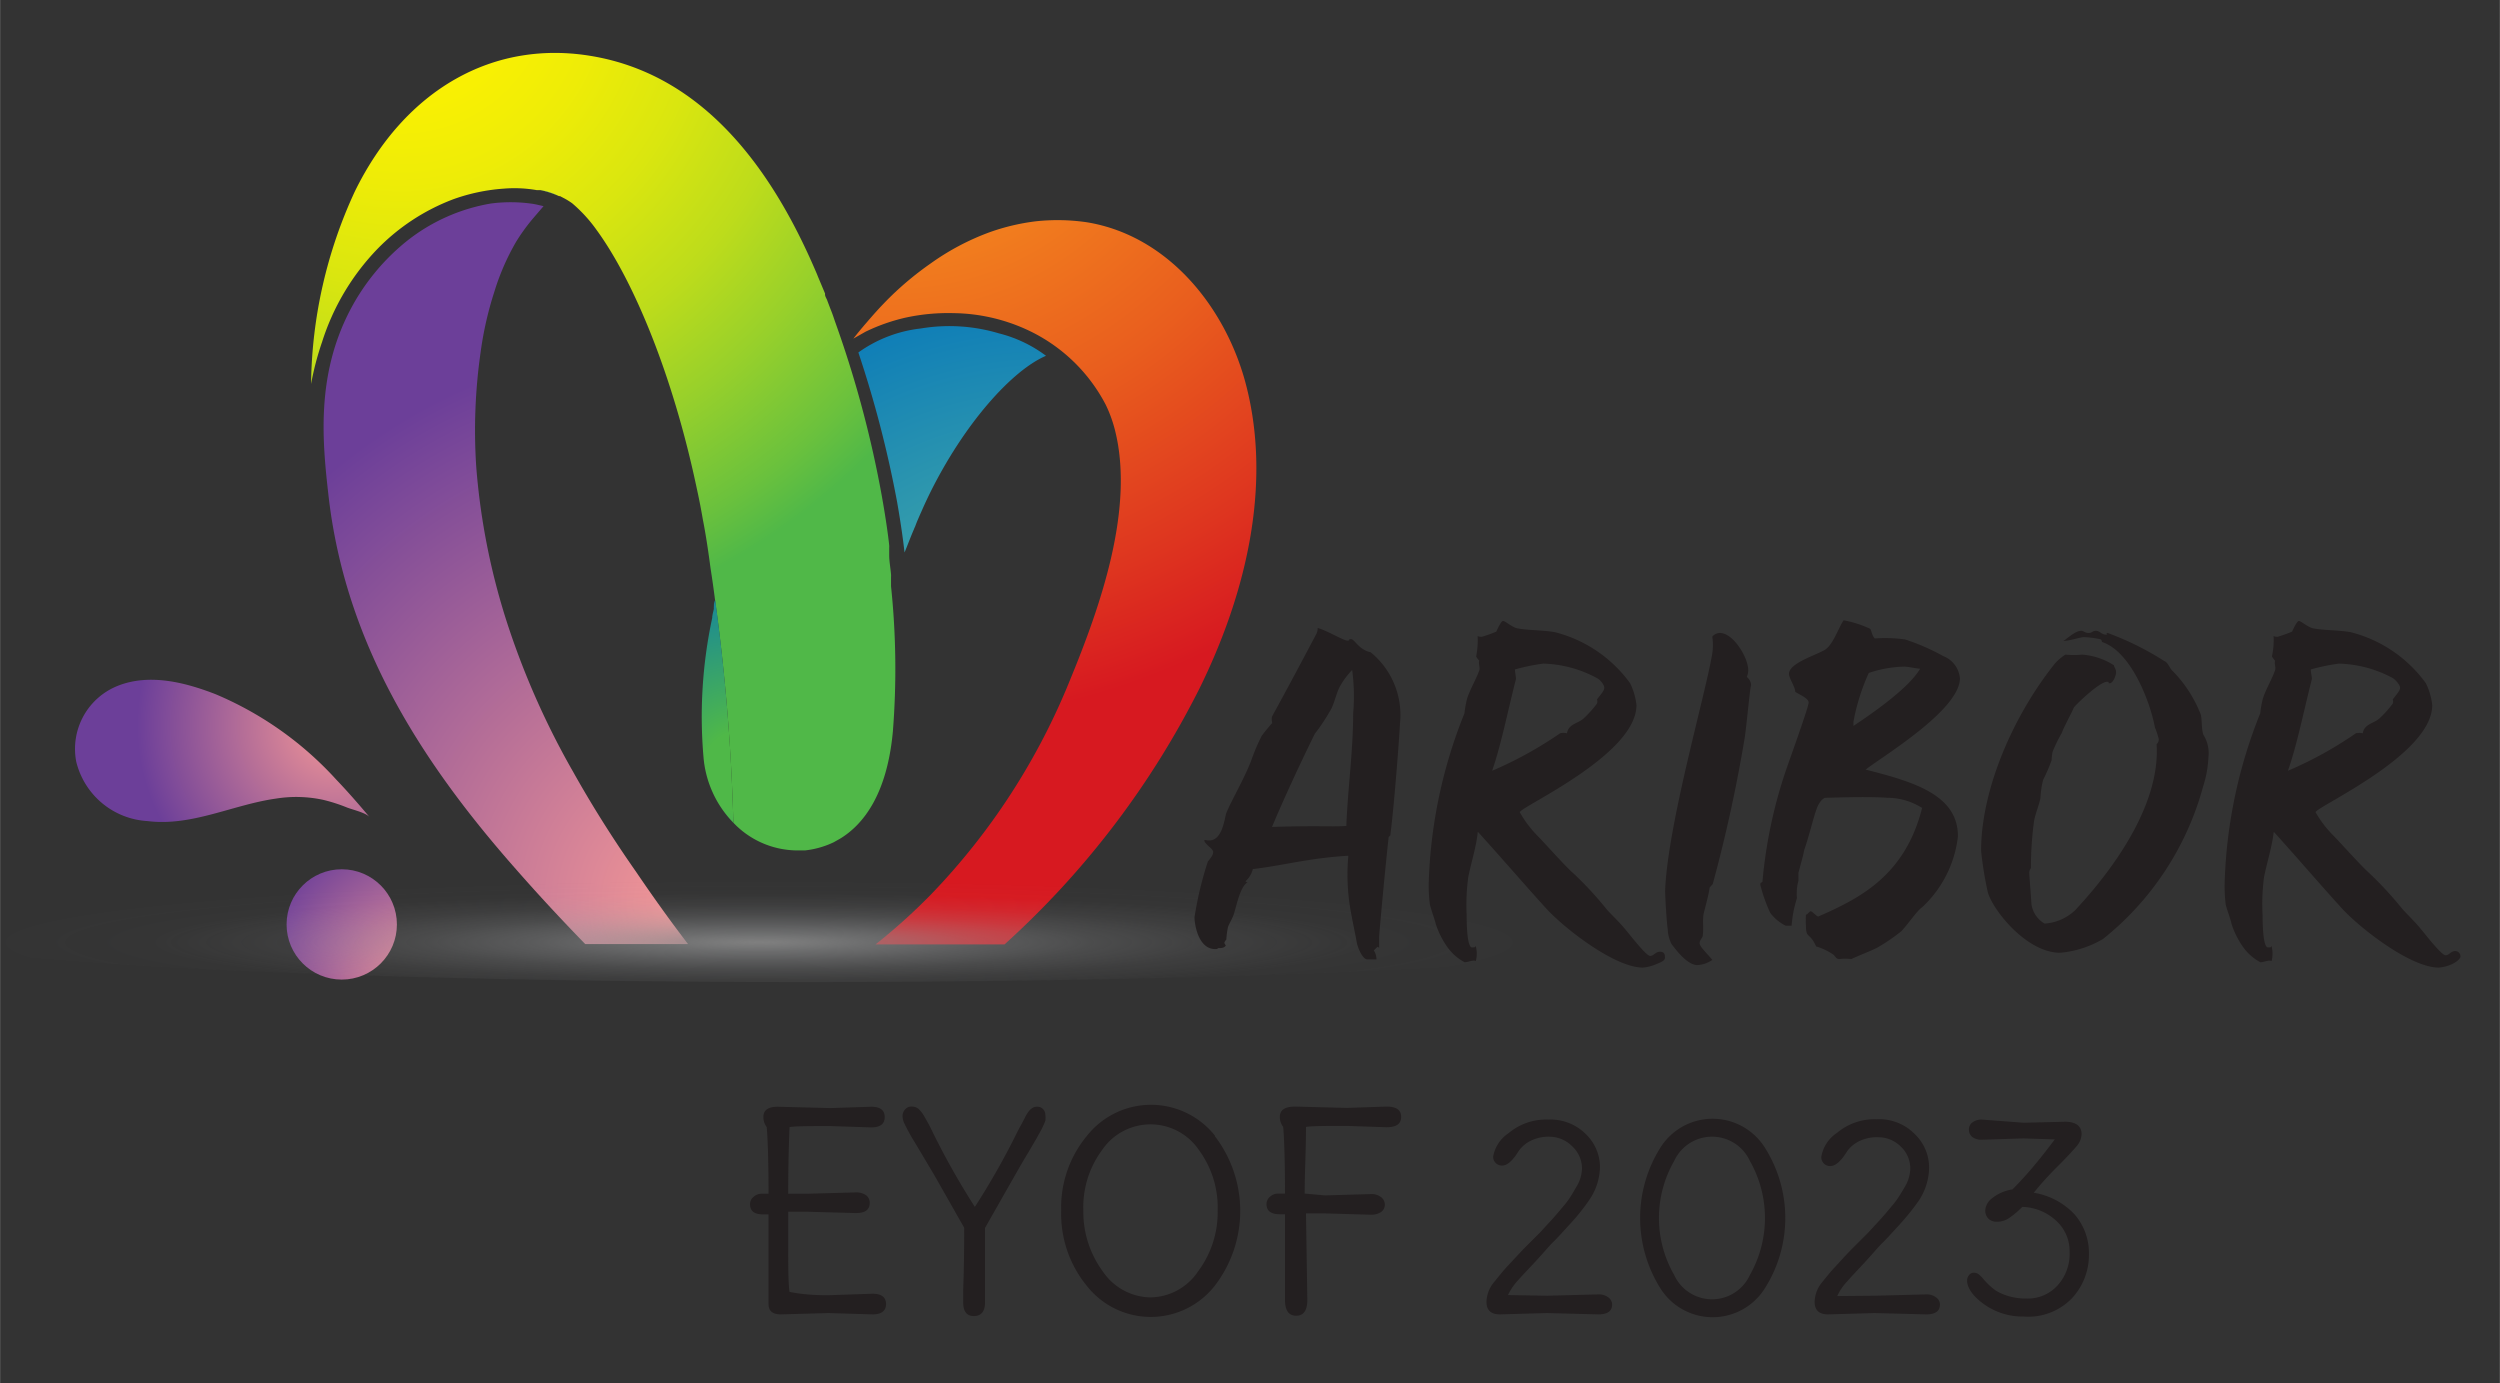 <svg xmlns="http://www.w3.org/2000/svg" xmlns:xlink="http://www.w3.org/1999/xlink" width="52.92mm" height="29.28mm" viewBox="0 0 150 83"><rect x="0" y="0" width="150" height="83" fill="#333333" stroke="none"/><defs><radialGradient id="a" cx="25.87" cy="59.23" r="10.68" gradientUnits="userSpaceOnUse"><stop offset="0" stop-color="#f69896"></stop><stop offset="1" stop-color="#6c3f99"></stop></radialGradient><radialGradient id="b" cx="135.94" cy="467.15" r="12.04" gradientTransform="translate(1.03 -442.6) rotate(13.96)" xlink:href="#a"></radialGradient><radialGradient id="c" cx="24.09" cy="-0.95" r="39.86" gradientUnits="userSpaceOnUse"><stop offset="0" stop-color="#fff200"></stop><stop offset="0.15" stop-color="#fbf102"></stop><stop offset="0.3" stop-color="#eeec07"></stop><stop offset="0.45" stop-color="#dae60f"></stop><stop offset="0.61" stop-color="#bddc1b"></stop><stop offset="0.76" stop-color="#97d02b"></stop><stop offset="0.92" stop-color="#6ac13d"></stop><stop offset="1" stop-color="#50b848"></stop></radialGradient><radialGradient id="d" cx="62.86" cy="45.12" r="31.74" gradientUnits="userSpaceOnUse"><stop offset="0" stop-color="#63c29d"></stop><stop offset="1" stop-color="#0072bc"></stop></radialGradient><radialGradient id="e" cx="53.67" cy="0.44" r="43.02" gradientUnits="userSpaceOnUse"><stop offset="0" stop-color="#f7941d"></stop><stop offset="0.15" stop-color="#f58e1d"></stop><stop offset="0.35" stop-color="#f17c1e"></stop><stop offset="0.58" stop-color="#e95e1e"></stop><stop offset="0.84" stop-color="#de351f"></stop><stop offset="1" stop-color="#d71920"></stop></radialGradient><radialGradient id="f" cx="41.6" cy="54.16" r="33.84" xlink:href="#a"></radialGradient><radialGradient id="g" cx="44.55" cy="46.26" r="14.13" gradientUnits="userSpaceOnUse"><stop offset="0.17" stop-color="#4fb848"></stop><stop offset="1" stop-color="#0072bc"></stop></radialGradient><radialGradient id="h" cx="45.55" cy="56.66" r="61.53" gradientTransform="translate(0 52.01) scale(1 0.08)" gradientUnits="userSpaceOnUse"><stop offset="0" stop-color="#878787" stop-opacity="0.9"></stop><stop offset="0.01" stop-color="#888" stop-opacity="0.88"></stop><stop offset="0.11" stop-color="#919293" stop-opacity="0.61"></stop><stop offset="0.22" stop-color="#999a9c" stop-opacity="0.39"></stop><stop offset="0.33" stop-color="#9fa1a3" stop-opacity="0.22"></stop><stop offset="0.45" stop-color="#a4a5a8" stop-opacity="0.1"></stop><stop offset="0.59" stop-color="#a6a8ab" stop-opacity="0.02"></stop><stop offset="0.76" stop-color="#a7a9ac" stop-opacity="0"></stop></radialGradient></defs><g style="isolation:isolate"><path d="M49.7,77.72l2.64-.09c.55,0,.82.21.82.62s-.27.62-.82.62l-2.64-.08-2.85.08c-.49,0-.74-.2-.74-.62s0-1,0-1.92,0-2.06,0-3.46l-.32,0c-.53,0-.79-.2-.79-.61a.55.55,0,0,1,.22-.45.72.72,0,0,1,.48-.18h.41c0-2.18-.06-3.5-.11-4a1,1,0,0,1-.2-.6c0-.42.29-.62.87-.62l3.15.08,2.44-.08c.55,0,.82.2.82.62s-.27.62-.82.62l-2.44-.08c-1.24,0-2.06,0-2.45.06-.06,1.43-.08,2.76-.08,4l1.14,0,2.93-.08a1,1,0,0,1,.6.17.54.54,0,0,1,.22.46c0,.41-.27.61-.82.61l-2.93-.08-1.14,0v1.61c0,1.62,0,2.69.08,3.2C48.21,77.69,49,77.72,49.7,77.72Z" fill="#231f20"></path><path d="M57.79,78.14c0-.08,0-.33,0-.75q.06-1.48.06-3.72l-1.79-3.15-.66-1.11-.53-.89a11.07,11.07,0,0,1-.63-1.15,1.14,1.14,0,0,1-.09-.42.57.57,0,0,1,.15-.37.46.46,0,0,1,.39-.18.63.63,0,0,1,.41.13,1.89,1.89,0,0,1,.35.45c.13.22.26.45.38.69a45.18,45.18,0,0,0,2.66,4.75A44.41,44.41,0,0,0,61,68c.08-.16.16-.32.26-.49l.21-.4a2.69,2.69,0,0,1,.16-.29,1.45,1.45,0,0,1,.15-.2.55.55,0,0,1,.14-.12.49.49,0,0,1,.32-.09.44.44,0,0,1,.34.14.49.49,0,0,1,.14.34,1.49,1.49,0,0,1,0,.36q-.06.17-.21.48l-.32.58-.52.89c-.25.41-.47.79-.67,1.14l-1.9,3.34c0,1.51,0,2.62,0,3.33s0,1.09,0,1.14c0,.54-.23.82-.67.82S57.79,78.68,57.79,78.14Z" fill="#231f20"></path><path d="M72.88,68.16a7.37,7.37,0,0,1,0,9,4.88,4.88,0,0,1-7.67,0,6.82,6.82,0,0,1-1.54-4.51,6.73,6.73,0,0,1,1.55-4.5,4.9,4.9,0,0,1,7.68,0ZM69,77.85a3.49,3.49,0,0,0,2.89-1.57,5.91,5.91,0,0,0,1.17-3.64A5.82,5.82,0,0,0,71.93,69a3.51,3.51,0,0,0-5.8,0A5.76,5.76,0,0,0,65,72.64a6,6,0,0,0,1.16,3.64A3.52,3.52,0,0,0,69,77.85Z" fill="#231f20"></path><path d="M79.5,71.73l2.76-.08a.93.93,0,0,1,.6.18.56.56,0,0,1,.23.45.53.53,0,0,1-.23.45,1.07,1.07,0,0,1-.6.16l-2.76-.08-1.14,0L78.44,78c0,.63-.22.95-.67.95s-.67-.32-.67-.95c0-.42,0-1.17,0-2.23s0-2,0-2.91l-.32,0c-.52,0-.79-.2-.79-.61a.58.58,0,0,1,.22-.45.72.72,0,0,1,.48-.18h.41c0-2.18-.06-3.5-.11-4a1,1,0,0,1-.2-.6c0-.42.31-.62.92-.62l3.1.08,2.38-.08c.59,0,.88.2.88.62s-.29.62-.88.62l-2.38-.08c-1.24,0-2.06,0-2.45.06,0,1.43-.08,2.76-.08,4Z" fill="#231f20"></path><path d="M92.81,77.75l3.1-.08a.92.92,0,0,1,.59.18.53.53,0,0,1,.23.42c0,.4-.28.6-.82.6l-3.1-.08L90,78.87q-.81,0-.81-.75a1.92,1.92,0,0,1,.45-1.18c.31-.38.56-.69.75-.9l1-1.07,1-1,.57-.62c.21-.22.35-.39.44-.49l.42-.5a4.71,4.71,0,0,0,.43-.58c.1-.15.2-.34.32-.54a2.2,2.2,0,0,0,.35-1.09,1.81,1.81,0,0,0-.59-1.37A1.92,1.92,0,0,0,93,68.21a2.38,2.38,0,0,0-1.21.27,1.88,1.88,0,0,0-.67.59c-.36.58-.68.87-1,.87a.53.53,0,0,1-.38-.16.52.52,0,0,1-.15-.38A2.14,2.14,0,0,1,90.51,68a3.5,3.5,0,0,1,2.38-.82,3,3,0,0,1,2.29.9A2.76,2.76,0,0,1,96,70a3.59,3.59,0,0,1-.64,2,12.48,12.48,0,0,1-1.16,1.45c-.44.48-.76.84-1,1.07s-.54.6-1,1.1-.86.91-1.15,1.24a3.47,3.47,0,0,0-.57.85Z" fill="#231f20"></path><path d="M105.91,68.89a7.88,7.88,0,0,1,0,8.39,3.7,3.7,0,0,1-6.3,0,7.93,7.93,0,0,1,0-8.39,3.7,3.7,0,0,1,6.3,0ZM105,76.5a6.93,6.93,0,0,0,0-6.83,2.5,2.5,0,0,0-4.55,0,6.86,6.86,0,0,0,0,6.83,2.5,2.5,0,0,0,4.55,0Z" fill="#231f20"></path><path d="M112.48,77.75l3.1-.08a.92.92,0,0,1,.59.18.53.53,0,0,1,.23.42c0,.4-.27.6-.82.6l-3.1-.08-2.79.08q-.81,0-.81-.75a1.92,1.92,0,0,1,.45-1.18c.31-.38.56-.69.76-.9s.52-.58,1-1.07l1-1,.57-.62c.21-.22.35-.39.44-.49l.42-.5a4.71,4.71,0,0,0,.43-.58c.1-.15.21-.34.33-.54a2.28,2.28,0,0,0,.34-1.09,1.81,1.81,0,0,0-.59-1.37,1.9,1.9,0,0,0-1.33-.54,2.41,2.41,0,0,0-1.21.27,1.88,1.88,0,0,0-.67.59q-.54.87-1,.87a.53.53,0,0,1-.39-.16.52.52,0,0,1-.15-.38,2.14,2.14,0,0,1,.94-1.45,3.5,3.5,0,0,1,2.38-.82,3,3,0,0,1,2.3.9,2.79,2.79,0,0,1,.85,2,3.65,3.65,0,0,1-.63,2,13.77,13.77,0,0,1-1.17,1.45c-.44.48-.76.84-1,1.07s-.54.6-1,1.1-.86.91-1.14,1.24a3,3,0,0,0-.57.85Z" fill="#231f20"></path><path d="M121.42,67.37l2.48-.06c.65,0,1,.25,1,.75a1.18,1.18,0,0,1-.31.73c-.21.25-.58.65-1.11,1.18a19.24,19.24,0,0,0-1.45,1.6,4.31,4.31,0,0,1,2.45,1.3,3.55,3.55,0,0,1,.86,2.42,3.8,3.8,0,0,1-1,2.59A3.63,3.63,0,0,1,121.44,79a4,4,0,0,1-2.41-.75c-.69-.5-1-1-1-1.41a.5.5,0,0,1,.11-.32.35.35,0,0,1,.29-.15.48.48,0,0,1,.29.09,1.82,1.82,0,0,1,.28.28,4,4,0,0,0,.35.37,4.12,4.12,0,0,0,.4.33,3.16,3.16,0,0,0,.72.32,3.67,3.67,0,0,0,1.13.16,2.41,2.41,0,0,0,1.85-.78,2.8,2.8,0,0,0,.73-2,2.46,2.46,0,0,0-.84-1.92,3.1,3.1,0,0,0-2-.8,5.08,5.08,0,0,1-.84.7,1.25,1.25,0,0,1-.66.19.72.72,0,0,1-.53-.18.7.7,0,0,1-.19-.53,1,1,0,0,1,.41-.7,2.57,2.57,0,0,1,1.22-.53c1-1,1.79-2,2.54-3l-1.89-.06-2.48.08a.9.9,0,0,1-.57-.16.54.54,0,0,1-.21-.44.51.51,0,0,1,.21-.44.9.9,0,0,1,.57-.17Z" fill="#231f20"></path><circle cx="20.5" cy="55.47" r="3.31" fill="url(#a)"></circle><path d="M20.17,46.78c.69.72,1.35,1.48,2,2.25-.22-.26-1-.44-1.34-.57A10,10,0,0,0,19.41,48a7.64,7.64,0,0,0-2.86-.08c-2.56.36-5.06,1.68-7.69,1.35a4.68,4.68,0,0,1-4.29-3.56,4.07,4.07,0,0,1,2.55-4.58c1.88-.72,4-.18,5.82.53A20.57,20.57,0,0,1,20.17,46.78Z" fill="url(#b)"></path><path d="M53.57,43.9c-.35,3.78-1.78,5.58-3.16,6.42l-.39.22a5.34,5.34,0,0,1-1.73.49l-.47,0a5.32,5.32,0,0,1-3.66-1.5,0,0,0,0,0,0,0L44,49.37A121.46,121.46,0,0,0,42.9,36c-.08-.63-.17-1.27-.27-1.9-.13-1-.28-2-.46-2.92-.11-.64-.23-1.26-.37-1.89-1.42-6.74-3.77-12.42-6-15.48v0a8.74,8.74,0,0,0-1.47-1.61,4.22,4.22,0,0,0-.52-.32l-.21-.11-.06,0a5,5,0,0,0-1.11-.36h0l-.22,0a7.79,7.79,0,0,0-2-.09,11.25,11.25,0,0,0-3,.63,12.54,12.54,0,0,0-4.58,3,14.21,14.21,0,0,0-3.31,5.57,17.45,17.45,0,0,0-.66,2.52,28.18,28.18,0,0,1,2.62-11.54c3-6.14,8.35-9.17,14.31-8.12,6.85,1.2,10.9,7.1,13.43,13.08l.06.15.42,1,0,.06c0,.12.09.24.13.35s.16.43.24.63.14.38.2.56l.24.68a65.12,65.12,0,0,1,2.59,9.83c.25,1.4.39,2.42.45,3a.62.62,0,0,1,0,.13l0,.45c0,.39.08.78.11,1.17a.81.81,0,0,1,0,.15s0,.1,0,.14l0,.42v0A47.67,47.67,0,0,1,53.57,43.9Z" fill="url(#c)"></path><path d="M33.5,11.74a6.83,6.83,0,0,0-1.11-.35A4.9,4.9,0,0,1,33.5,11.74Z" fill="#00aeef" style="mix-blend-mode:multiply"></path><path d="M59.92,20a7.91,7.91,0,0,1,2.84,1.35c-2,.85-4.88,4-7,8.31-.15.31-.3.63-.44.95s-.29.64-.42,1a1.11,1.11,0,0,0-.07.16c-.11.25-.21.51-.31.76s-.16.41-.25.62c-.06-.55-.19-1.57-.44-3a66.91,66.91,0,0,0-2.33-9,7.93,7.93,0,0,1,3.75-1.44A10.37,10.37,0,0,1,59.92,20Z" fill="url(#d)"></path><path d="M51.2,20.32c.19-.25.46-.58.78-.95s.78-.91,1.45-1.57a19,19,0,0,1,2.42-2,14.85,14.85,0,0,1,3.54-1.87,12.9,12.9,0,0,1,2.75-.65,12.12,12.12,0,0,1,3.09.06c4.93.82,8.39,5.21,9.56,9.86,1.54,6.09-.11,12.61-2.82,18.11a52.38,52.38,0,0,1-11.7,15.36H52.53a35.48,35.48,0,0,0,3.33-3,40.18,40.18,0,0,0,8.35-12.89c1.79-4.35,3.89-10.26,2.68-15a8,8,0,0,0-.54-1.48,10.07,10.07,0,0,0-4.72-4.51,10.85,10.85,0,0,0-4.41-1,12.05,12.05,0,0,0-2.89.27,11.19,11.19,0,0,0-2.41.85Z" fill="url(#e)"></path><path d="M32.61,12.37l-.35-.08a4.3,4.3,0,0,0-.45-.08,9.21,9.21,0,0,0-2.35,0,11.08,11.08,0,0,0-5,2.21,13.1,13.1,0,0,0-3.5,4.27c-2,3.9-1.62,7.82-1.26,11,1,8.89,5.54,16,11.3,22.52,1.65,1.88,3.09,3.39,4.11,4.44h6.17c-.83-1.08-1.9-2.54-3.1-4.31-1-1.43-2.37-3.48-3.78-6a47.76,47.76,0,0,1-3.89-8.7A40.63,40.63,0,0,1,28.57,28a33,33,0,0,1,.26-6.84,20.82,20.82,0,0,1,.82-3.63,14.35,14.35,0,0,1,1.3-3,11.47,11.47,0,0,1,1-1.39Z" fill="url(#f)"></path><path d="M44,49.37a6.39,6.39,0,0,1-1.79-3.91,28.24,28.24,0,0,1,.52-8.38c0-.18.07-.38.1-.56a.3.3,0,0,1,0-.1c0-.13,0-.27.08-.41A121.46,121.46,0,0,1,44,49.37Z" fill="url(#g)"></path><ellipse cx="48.37" cy="55.66" rx="55.76" ry="3.27" fill="url(#h)"></ellipse><path d="M83.42,50.13l-.1.1c-.22,2-.57,5.79-.57,6v.64l-.1-.06-.22.22a1,1,0,0,1,.16.54h-.54c-.35,0-.64-.92-.64-1-.09-.51-.22-1.11-.32-1.65a12.49,12.49,0,0,1-.19-3.57c-2.32.13-3.88.58-5.73.8a1.43,1.43,0,0,1-.44.73.14.14,0,0,0,.13.06c-.45.26-.64,1.31-.83,1.91-.07.23-.26.54-.35.77a5,5,0,0,0-.1.76.52.52,0,0,0-.12.19.44.44,0,0,0,.09.16c-.06.1-.16.16-.38.16s0,.06-.26.06c-1,0-1.24-1.46-1.24-1.91a21.08,21.08,0,0,1,.8-3.34c.09-.13.32-.35.32-.57s-.45-.41-.54-.7c.09-.06.09,0,.31,0,.74,0,.9-1.18,1-1.59.26-.7,1.12-2.14,1.53-3.25a11.68,11.68,0,0,1,.61-1.43,9.36,9.36,0,0,1,.63-.77c0-.06-.06-.28,0-.41C77,41.76,78.2,39.53,79,38a.75.75,0,0,0,.06-.32c.57.16,1.56.76,1.78.76s0-.09.22-.09.45.63,1.18.79A4.85,4.85,0,0,1,84,43.41C84,43.61,83.7,47.9,83.42,50.13ZM81.13,40.2a4.85,4.85,0,0,0-.74,1c-.19.35-.31.92-.5,1.31a12,12,0,0,1-1,1.52C78,45.83,77,48,76.32,49.62c2.9-.09,3.6,0,4.46-.06.09-2.26.41-4.52.41-6.75A11.81,11.81,0,0,0,81.13,40.2Z" fill="#231f20"></path><path d="M99.34,57.87a2.48,2.48,0,0,1-.77.19c-1.69,0-4.71-2.36-5.79-3.54s-3-3.4-4.11-4.61c-.09.89-.38,1.78-.57,2.7a12.57,12.57,0,0,0-.1,2.3c0,.25,0,1.94.32,1.94s.13-.07.23-.07a1.79,1.79,0,0,1,0,.89c-.16-.09-.45.07-.67.07a3,3,0,0,1-1-.86,5.1,5.1,0,0,1-.73-1.43c-.07-.29-.23-.7-.35-1.15a8.26,8.26,0,0,1-.07-1.5,29.49,29.49,0,0,1,2.14-10,5.87,5.87,0,0,1,.16-.89c.19-.58.54-1.15.73-1.69.06-.16-.07-.41,0-.57a1.34,1.34,0,0,1-.19-.26,5.06,5.06,0,0,0,.09-1.24s0,.06.26.06a9,9,0,0,0,.86-.31c.06-.13.28-.64.41-.64s.57.41.89.45c.67.12,1.4.09,2.2.22A8,8,0,0,1,97.81,41a3.94,3.94,0,0,1,.38,1.31c0,3-7,6.11-7,6.43a6.65,6.65,0,0,0,1.08,1.43c.35.35,1.68,1.85,2.13,2.23a20.9,20.9,0,0,1,2,2.16c.19.23.74.74,1.15,1.24s1.24,1.56,1.46,1.56.32-.25.58-.25.31.13.31.35S99.56,57.77,99.34,57.87ZM95.8,40.68a7.14,7.14,0,0,0-3.21-.86,12.1,12.1,0,0,0-1.69.35c0,.16.06.44.06.57-.51,2-.89,3.95-1.43,5.51A23.42,23.42,0,0,0,93.61,44a.92.92,0,0,1,.41,0c.1-.57.64-.57,1-.89a6.88,6.88,0,0,0,.8-.89.36.36,0,0,0,0-.25c.19-.26.44-.51.44-.7S96,40.77,95.8,40.68Z" fill="#231f20"></path><path d="M104.69,44.24A89,89,0,0,1,102.78,53c0,.07-.13.16-.2.26-.06.44-.22,1-.35,1.53-.09.38,0,.92-.06,1.33,0,.16-.19.26-.19.48s.51.67.76,1a1.74,1.74,0,0,1-.89.31c-.54,0-1.14-.7-1.56-1.27a2.1,2.1,0,0,1-.22-.83c-.1-.79-.16-2.16-.16-2.38.16-4,2.45-11.85,2.83-14.23a3.38,3.38,0,0,0,0-1,.62.62,0,0,1,.45-.22c.76,0,1.56,1.27,1.68,2a1,1,0,0,1-.06.64.67.67,0,0,1,.26.51C105,41.25,104.84,43.16,104.69,44.24Z" fill="#231f20"></path><path d="M111.94,46.18c2.93.74,5.54,1.53,5.54,4a6.85,6.85,0,0,1-2.16,4.27c-.29.19-.83,1-1.24,1.43a11.18,11.18,0,0,1-1.47,1c-.38.19-1,.42-1.53.67a3,3,0,0,0-.73,0c-.19,0-.25-.22-.38-.29a3.67,3.67,0,0,0-1-.47c-.38-.86-.61-.45-.61-1.24a4.71,4.71,0,0,1,0-.67c.09,0,.16-.13.25-.19s.29.22.48.31c2.54-1.11,5.22-2.48,6.24-6.52a3.94,3.94,0,0,0-2.1-.61c-1.21-.09-3.41,0-3.63,0s-.16.07-.26.1a1.56,1.56,0,0,0-.35.6c-.19.51-.44,1.6-.73,2.42-.06.32-.22.9-.35,1.37,0,.13,0,.35,0,.48a2.88,2.88,0,0,0-.09,1.05,7.19,7.19,0,0,0-.32,1.66h-.35a2.58,2.58,0,0,1-.93-.77,9.27,9.27,0,0,1-.6-1.69c0-.19.09-.09.13-.19a28.68,28.68,0,0,1,1.43-6.74c.44-1.25,1.34-3.76,1.34-4s-.42-.42-.8-.64c0-.29-.38-.83-.38-1.08,0-.67,1.72-1.15,2.19-1.47s.8-1.33,1.09-1.75a6.65,6.65,0,0,1,1.59.51c.09.1.09.38.28.58a8.66,8.66,0,0,1,1.82.06,13,13,0,0,1,2.29,1,1.57,1.57,0,0,1,1,1.36C117.54,42.65,112.9,45.42,111.94,46.18ZM114.27,40a7.16,7.16,0,0,0-2.14.38,12.47,12.47,0,0,0-.92,2.93v.25c1.18-.79,3.31-2.26,4-3.43C114.9,40.1,114.46,40,114.27,40Z" fill="#231f20"></path><path d="M132.19,47.2a17.61,17.61,0,0,1-6,9.14,6.07,6.07,0,0,1-2.58.83c-2,0-4-2.52-4.33-3.6a21,21,0,0,1-.41-2.52c0-3.69,1.94-8.14,4.45-11.26a3.06,3.06,0,0,1,.61-.51,5.14,5.14,0,0,0,1,0,4.09,4.09,0,0,1,1.91.64c0,.1.13.22.13.42s-.19.66-.38.66.06-.09-.16-.09c-.48,0-2,1.49-2,1.56-.15.35-.57,1.11-.73,1.53a8.9,8.9,0,0,0-.54,1.11,3,3,0,0,0-.06.51,10.78,10.78,0,0,1-.51,1.18,5.63,5.63,0,0,0-.16,1.08c-.06.38-.29.89-.38,1.37a20.61,20.61,0,0,0-.19,2.8c0,.09-.1.13-.1.32s.1,1.3.13,1.88a1.61,1.61,0,0,0,.79,1.17,2.94,2.94,0,0,0,1.85-.82c2.67-2.87,5.09-6.59,4.87-9.94a.4.4,0,0,0,.13-.31,4.41,4.41,0,0,0-.23-.7c-.28-1.53-1.43-4.56-3.18-5.13,0,0,0-.13-.09-.16a5.65,5.65,0,0,0-1-.13c-.19,0-.86.23-1.24.23.09,0,.7-.61,1.08-.61.16,0,.22.13.45.13s.22-.13.44-.13.35.23.58.23-.07-.1.12-.1a17.46,17.46,0,0,1,3.41,1.69c.19.06.32.41.44.54A7.7,7.7,0,0,1,132,42.75c.16.28.06,1,.22,1.36a2.08,2.08,0,0,1,.29,1.34A6.71,6.71,0,0,1,132.19,47.2Z" fill="#231f20"></path><path d="M147.09,57.87a2.35,2.35,0,0,1-.77.19c-1.68,0-4.71-2.36-5.79-3.54s-3-3.4-4.1-4.61c-.1.89-.39,1.78-.58,2.7a12.35,12.35,0,0,0-.09,2.3c0,.25,0,1.94.32,1.94s.12-.07.22-.07a1.79,1.79,0,0,1,0,.89c-.16-.09-.45.07-.67.07a3,3,0,0,1-1-.86,5.1,5.1,0,0,1-.73-1.43c-.06-.29-.22-.7-.35-1.15a9.12,9.12,0,0,1-.06-1.5,29.46,29.46,0,0,1,2.13-10,5.87,5.87,0,0,1,.16-.89c.19-.58.54-1.15.73-1.69.06-.16-.06-.41,0-.57a2,2,0,0,1-.19-.26,4.57,4.57,0,0,0,.1-1.24s0,.06.25.06a9,9,0,0,0,.86-.31c.06-.13.29-.64.41-.64s.58.41.89.45c.67.12,1.4.09,2.2.22A8,8,0,0,1,145.56,41a3.94,3.94,0,0,1,.38,1.31c0,3-7,6.11-7,6.43A6.65,6.65,0,0,0,140,50.13c.35.35,1.69,1.85,2.13,2.23a22.21,22.21,0,0,1,2,2.16c.19.23.73.74,1.14,1.24s1.24,1.56,1.47,1.56.31-.25.57-.25a.31.31,0,0,1,.32.35C147.6,57.58,147.31,57.77,147.09,57.87Zm-3.53-17.19a7.22,7.22,0,0,0-3.22-.86,12.4,12.4,0,0,0-1.69.35c0,.16.07.44.07.57-.51,2-.89,3.95-1.44,5.51A23.06,23.06,0,0,0,141.36,44a.92.92,0,0,1,.41,0c.1-.57.64-.57,1-.89a6.22,6.22,0,0,0,.8-.89.36.36,0,0,0,0-.25c.19-.26.44-.51.44-.7S143.71,40.77,143.56,40.68Z" fill="#231f20"></path></g></svg>
